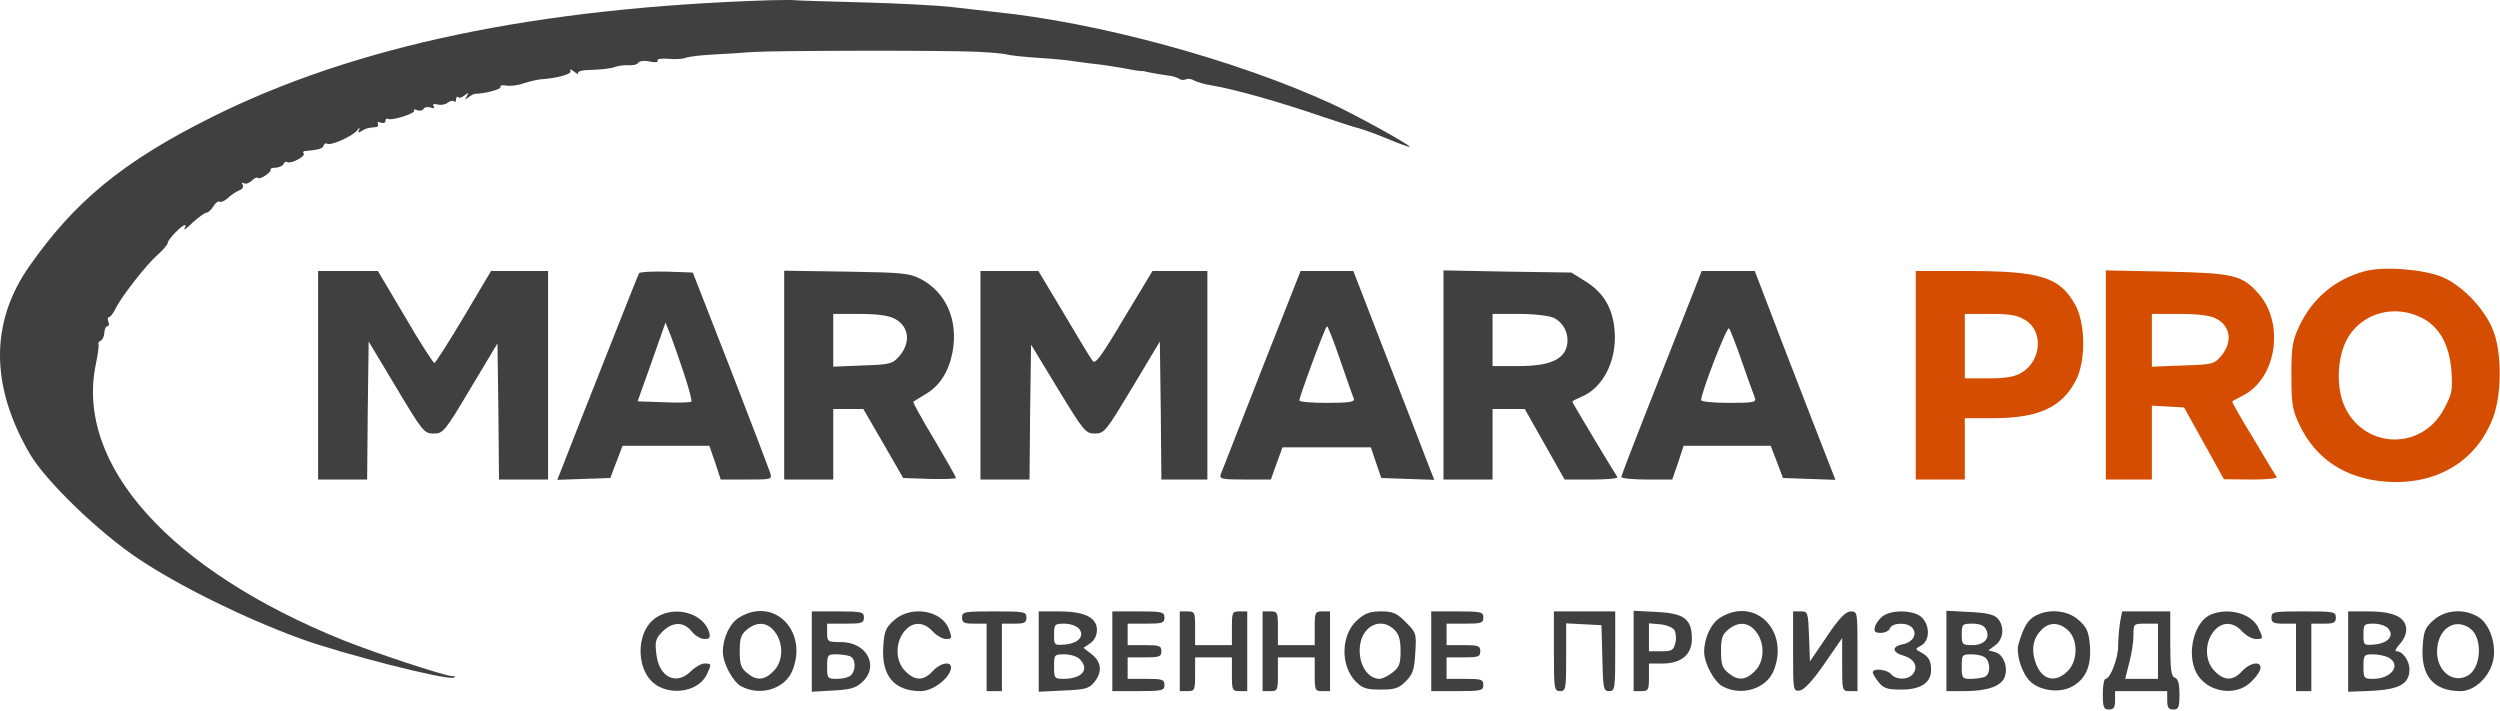 <?xml version="1.0" encoding="UTF-8"?> <svg xmlns="http://www.w3.org/2000/svg" width="1087" height="309" viewBox="0 0 1087 309" fill="none"><path d="M334.967 0.1C233.234 3.3 153.901 19.967 91.634 51.167C53.501 70.233 32.434 87.567 12.701 115.833C-4.366 140.233 -4.233 167.967 13.101 197.567C20.167 209.433 43.234 231.7 60.301 243.033C77.901 254.767 105.634 268.5 130.301 277.567C148.034 284.1 194.301 295.967 197.367 294.633C198.301 294.367 197.901 293.967 196.567 293.967C193.101 293.833 162.834 283.833 149.234 278.367C73.901 247.967 32.701 202.1 41.634 158.5C42.567 154.1 43.101 150.1 42.834 149.567C42.567 149.167 42.967 148.5 43.634 148.233C44.434 147.967 45.234 146.5 45.367 144.767C45.367 143.167 46.034 141.833 46.701 141.833C47.367 141.833 47.634 140.9 47.101 139.833C46.701 138.767 46.834 137.833 47.501 137.833C48.034 137.833 49.234 136.233 50.167 134.367C52.434 129.433 63.501 115.167 68.701 110.633C70.967 108.633 72.967 106.233 72.967 105.567C72.967 104.1 79.101 97.833 80.434 97.833C80.834 97.833 80.701 98.633 80.167 99.433C79.634 100.367 81.367 99.167 83.767 96.767C86.301 94.5 88.967 92.5 89.767 92.5C90.434 92.5 91.767 91.3 92.701 89.833C93.634 88.233 94.834 87.3 95.501 87.7C96.034 88.1 97.767 87.3 99.101 86.1C100.434 84.767 102.701 83.3 104.034 82.767C105.501 82.233 106.034 81.167 105.501 80.367C104.967 79.433 105.101 79.167 106.034 79.7C106.834 80.1 108.301 79.7 109.367 78.633C110.434 77.567 111.634 76.9 112.034 77.3C112.434 77.833 114.034 77.3 115.501 76.233C117.101 75.167 118.034 73.967 117.634 73.7C117.367 73.3 118.434 72.9 120.034 72.9C121.634 72.767 123.101 71.967 123.367 71.167C123.634 70.5 124.301 70.1 124.967 70.5C126.434 71.433 133.101 67.833 132.034 66.767C131.634 66.233 131.767 65.833 132.434 65.7C138.567 65.167 140.301 64.633 140.701 63.3C140.967 62.5 141.634 62.1 142.301 62.5C143.767 63.433 153.234 59.3 155.367 56.633C156.301 55.433 156.701 55.3 156.167 56.367C155.501 57.7 155.767 57.967 157.101 57.033C159.101 55.833 159.767 55.567 163.101 55.3C164.167 55.3 164.701 54.633 164.301 53.833C163.901 53.033 164.434 52.9 165.501 53.3C166.701 53.7 167.634 53.433 167.634 52.5C167.634 51.7 168.167 51.3 168.701 51.7C170.301 52.633 181.234 49.167 180.034 47.967C179.501 47.433 180.034 47.433 181.234 47.833C182.434 48.367 183.767 48.1 184.167 47.3C184.701 46.5 186.034 46.367 187.234 46.767C188.567 47.3 189.101 47.033 188.567 46.233C187.901 45.3 188.567 45.033 190.301 45.433C191.767 45.833 193.767 45.433 194.701 44.633C195.767 43.833 196.967 43.567 197.367 44.1C197.901 44.5 198.301 44.1 198.301 43.167C198.301 42.233 198.701 41.833 199.234 42.233C199.634 42.767 200.967 42.367 202.034 41.433C203.767 40.1 203.901 40.233 202.967 41.833C202.034 43.433 202.167 43.567 203.767 42.233C204.834 41.433 206.034 40.767 206.701 40.767C210.701 40.767 218.167 38.767 217.634 37.833C217.234 37.167 218.301 36.9 219.901 37.167C221.634 37.567 225.101 37.167 227.634 36.233C230.167 35.433 233.501 34.633 234.967 34.5C242.834 33.967 248.967 32.1 248.034 30.767C247.501 29.833 248.301 30.1 249.634 31.167C250.967 32.233 251.767 32.5 251.367 31.833C250.834 31.033 253.367 30.367 257.767 30.367C261.634 30.233 265.901 29.7 267.234 29.167C268.567 28.633 271.234 28.233 273.234 28.367C275.101 28.5 277.101 28.1 277.501 27.3C278.034 26.5 280.167 26.233 282.567 26.767C284.967 27.3 286.434 27.033 285.901 26.367C285.501 25.7 287.367 25.3 290.434 25.567C293.234 25.833 296.701 25.7 298.034 25.167C299.234 24.633 304.834 23.967 310.301 23.7C315.767 23.433 323.367 22.9 326.967 22.633C335.501 21.967 410.301 21.833 424.567 22.5C430.567 22.767 436.567 23.3 437.901 23.7C439.234 24.1 445.367 24.767 451.634 25.167C457.901 25.567 464.834 26.233 466.967 26.633C469.234 26.9 473.367 27.567 476.301 27.833C479.234 28.1 484.834 29.033 488.834 29.7C492.701 30.5 496.301 31.033 496.834 30.9C497.234 30.9 497.901 31.033 498.301 31.167C499.101 31.433 504.301 32.367 508.301 32.9C509.767 33.033 511.767 33.7 512.701 34.233C513.501 34.9 514.834 34.9 515.634 34.5C516.301 34.1 518.034 34.233 519.234 35.033C520.567 35.7 523.767 36.633 526.301 37.033C536.167 38.633 556.167 44.233 574.301 50.5C582.034 53.033 589.501 55.567 591.101 55.833C592.567 56.233 598.167 58.233 603.367 60.367C608.701 62.633 612.967 64.1 612.967 63.833C612.967 62.9 589.234 49.833 578.834 45.033C537.101 25.967 477.367 9.7 432.301 5.167C427.901 4.633 419.501 3.7 413.634 3.033C407.767 2.367 390.434 1.433 374.967 1.033C359.634 0.633 346.434 0.233 345.634 0.1C344.967 -0.033 340.167 -0.033 334.967 0.1Z" fill="#404040"></path><path d="M1028.57 117.833C1015.63 121.167 1005.5 129.567 999.767 141.7C996.701 148.233 996.301 150.9 996.301 163.167C996.301 175.567 996.701 178.1 999.767 184.633C1006.83 199.567 1019.77 208.1 1037.37 209.433C1059.23 211.033 1076.57 200.767 1083.9 181.833C1087.63 172.1 1087.9 154.767 1084.43 144.767C1081.23 135.3 1071.1 124.367 1062.03 120.5C1054.17 117.167 1036.97 115.7 1028.57 117.833ZM1052.57 137.967C1060.57 141.833 1065.1 149.833 1065.9 161.567C1066.43 169.433 1066.17 171.3 1062.7 177.7C1053.23 195.833 1028.43 195.433 1019.63 177.167C1015.37 168.233 1016.17 153.967 1021.37 145.967C1028.03 135.833 1041.23 132.5 1052.57 137.967Z" fill="#D54D00"></path><path d="M138.301 163.167V208.5H148.967H159.634L159.901 178.5L160.301 148.5L172.301 168.5C183.767 187.7 184.434 188.5 188.567 188.5C192.701 188.5 193.367 187.7 204.567 168.9L216.301 149.3L216.701 178.9L216.967 208.5H227.634H238.301V163.167V117.833H225.901H213.501L201.634 137.833C195.101 148.767 189.367 157.833 188.834 157.833C188.434 157.833 182.567 148.9 176.167 137.833L164.301 117.833H151.367H138.301V163.167Z" fill="#404040"></path><path d="M277.901 118.767C277.501 119.3 270.701 136.633 262.567 157.167C254.434 177.7 246.567 197.7 245.101 201.567L242.301 208.633L253.767 208.233L265.367 207.833L268.034 200.767L270.701 193.833H289.501H308.434L310.967 201.167L313.367 208.5H324.567C335.634 208.5 335.767 208.5 334.834 205.433C334.301 203.833 326.567 183.567 317.634 160.5L301.234 118.5L289.901 118.1C283.634 117.967 278.167 118.233 277.901 118.767ZM297.767 163.567C299.634 169.3 300.967 174.233 300.567 174.633C300.301 175.033 294.834 175.167 288.567 174.9L277.234 174.5L283.367 157.3L289.367 140.233L291.901 146.633C293.234 150.233 295.901 157.833 297.767 163.567Z" fill="#404040"></path><path d="M340.967 163.033V208.5H351.634H362.301V193.167V177.833H368.834H375.367L384.034 192.767L392.701 207.833L404.167 208.233C410.434 208.367 415.634 208.233 415.634 207.833C415.634 207.3 411.367 199.833 406.167 191.033C400.834 182.233 396.834 174.9 397.101 174.633C397.367 174.5 399.901 172.9 402.567 171.3C408.701 167.7 412.567 161.433 414.167 153.033C416.701 139.433 411.501 127.3 400.567 121.433C395.367 118.767 392.967 118.5 368.034 118.1L340.967 117.7V163.033ZM388.834 138.5C395.234 141.7 396.167 148.767 391.101 154.767C388.034 158.233 387.234 158.5 375.101 158.9L362.301 159.433V147.967V136.5H373.634C381.101 136.5 386.434 137.167 388.834 138.5Z" fill="#404040"></path><path d="M426.301 163.167V208.5H436.967H447.634L447.901 179.167L448.301 149.833L460.034 169.167C471.234 187.567 472.034 188.5 476.034 188.5C480.167 188.5 480.834 187.567 492.301 168.5L504.301 148.5L504.701 178.5L504.967 208.5H514.967H524.967V163.167V117.833H513.101H501.101L488.701 138.367C478.301 155.833 476.167 158.633 474.967 156.767C474.034 155.567 468.434 146.233 462.434 136.1L451.501 117.833H438.834H426.301V163.167Z" fill="#404040"></path><path d="M548.568 160.767C539.234 184.5 531.368 204.9 530.834 206.1C530.034 208.233 531.101 208.5 541.368 208.5H552.568L555.101 201.433L557.634 194.5H576.834H596.034L598.301 201.167L600.568 207.833L612.034 208.233L623.634 208.633L621.101 202.233C619.768 198.767 611.901 178.233 603.501 156.767L588.434 117.833H576.968H565.501L548.568 160.767ZM582.834 156.9C585.634 165.033 588.301 172.633 588.701 173.433C589.101 174.767 586.301 175.167 577.101 175.167C570.434 175.167 564.968 174.767 564.968 174.1C564.968 172.367 576.301 141.833 576.968 141.833C577.368 141.833 580.034 148.633 582.834 156.9Z" fill="#404040"></path><path d="M627.634 163.033V208.5H638.301H648.968V193.167V177.833H656.034H662.968L671.634 193.167L680.301 208.5H692.034C698.568 208.5 703.501 208.1 703.234 207.433C702.834 206.9 698.301 199.433 693.101 190.767C687.901 182.1 683.634 174.9 683.634 174.633C683.634 174.367 685.501 173.433 687.634 172.5C697.101 168.633 703.101 156.633 702.034 143.7C701.234 133.967 697.234 127.3 689.634 122.5L683.234 118.5L655.368 118.1L627.634 117.567V163.033ZM675.634 138.233C680.168 140.5 682.434 145.7 681.234 150.633C679.634 156.633 673.234 159.167 660.034 159.167H648.968V147.833V136.5H660.701C667.368 136.5 673.768 137.3 675.634 138.233Z" fill="#404040"></path><path d="M734.301 132.1C731.101 140.1 723.367 159.967 716.834 176.367C710.301 192.9 704.967 206.767 704.967 207.433C704.967 207.967 709.901 208.5 716.034 208.5H727.101L729.634 201.167L732.034 193.833H750.967H769.901L772.567 200.767L775.234 207.833L786.701 208.233L798.034 208.633L787.501 181.567C781.767 166.633 773.767 146.233 770.034 136.233L762.967 117.833H751.367H739.901L734.301 132.1ZM757.367 157.167C759.901 164.5 762.434 171.567 762.967 172.767C763.767 174.9 762.834 175.167 751.767 175.167C745.101 175.167 739.634 174.633 739.634 173.967C739.634 170.767 750.834 141.833 751.767 142.767C752.301 143.3 754.834 149.833 757.367 157.167Z" fill="#404040"></path><path d="M832.967 163.167V208.5H843.634H854.301V195.167V181.833H867.367C886.434 181.7 896.567 177.033 902.567 165.433C906.967 157.033 906.834 140.767 902.301 132.5C895.501 120.367 887.234 117.833 854.967 117.833H832.967V163.167ZM880.567 139.167C888.567 143.967 887.634 156.767 879.101 161.967C876.034 163.833 872.434 164.5 864.701 164.5H854.301V150.5V136.5H865.367C873.901 136.5 877.234 137.033 880.567 139.167Z" fill="#D54D00"></path><path d="M915.634 163.033V208.5H925.634H935.634V192.367V176.367L942.701 176.767L949.634 177.167L958.301 192.767L966.968 208.367L978.701 208.5C985.234 208.5 990.168 208.1 989.901 207.433C989.501 206.9 984.968 199.433 979.768 190.633C974.434 181.967 970.301 174.633 970.568 174.5C970.834 174.367 972.834 173.167 975.234 171.967C989.768 164.633 993.501 140.767 982.034 127.7C974.834 119.567 971.368 118.767 942.034 118.1L915.634 117.567V163.033ZM963.501 138.5C969.901 141.7 970.834 148.767 965.768 154.767C962.701 158.367 961.901 158.5 949.101 158.9L935.634 159.433V147.967V136.5H947.634C955.634 136.5 961.101 137.167 963.501 138.5Z" fill="#D54D00"></path><path d="M285.501 268.367C275.767 274.5 276.301 293.3 286.434 298.5C294.034 302.5 304.301 299.833 307.367 293.167C309.501 288.633 309.367 288.5 306.301 288.5C304.967 288.5 302.301 289.967 300.434 291.833C294.034 298.233 286.434 294.5 285.367 284.233C284.701 278.9 285.101 277.567 288.034 274.633C292.434 270.233 297.367 270.233 300.701 274.5C302.167 276.367 304.701 277.833 306.301 277.833C308.567 277.833 308.967 277.3 308.301 274.767C305.767 266.633 293.634 263.167 285.501 268.367Z" fill="#404040"></path><path d="M321.367 268.5C317.367 270.9 314.301 277.3 314.301 283.433C314.301 288.367 318.701 296.633 322.434 298.5C330.567 302.767 341.101 299.567 344.434 291.833C351.634 274.5 336.567 259.167 321.367 268.5ZM336.834 274.633C340.834 279.7 340.567 287.7 336.301 291.833C332.434 295.833 328.967 296.1 324.834 292.633C322.167 290.5 321.634 288.767 321.634 283.167C321.634 277.567 322.167 275.833 324.834 273.7C329.234 270.1 333.634 270.5 336.834 274.633Z" fill="#404040"></path><path d="M352.967 283.3V300.767L362.301 300.233C369.767 299.833 372.167 299.167 374.967 296.5C382.434 289.567 376.834 279.167 365.634 279.167C359.901 279.167 359.634 279.033 359.634 275.167V271.167H367.634C374.701 271.167 375.634 270.9 375.634 268.5C375.634 266.1 374.701 265.833 364.301 265.833H352.967V283.3ZM369.501 285.3C372.034 286.233 372.301 291.3 370.034 293.567C369.101 294.5 366.434 295.167 364.034 295.167C359.767 295.167 359.634 295.033 359.634 289.833C359.634 284.767 359.901 284.5 363.501 284.5C365.634 284.5 368.301 284.9 369.501 285.3Z" fill="#404040"></path><path d="M388.701 269.7C385.101 272.9 384.434 274.5 384.034 281.3C383.234 293.833 388.834 300.5 400.301 300.5C405.234 300.5 412.167 295.567 413.367 291.167C414.434 287.3 409.367 287.7 405.501 291.833C401.634 296.1 397.767 296.1 393.634 291.833C389.367 287.7 389.101 279.7 393.101 274.633C396.567 270.233 401.501 270.1 405.501 274.5C407.234 276.367 409.901 277.833 411.367 277.833C413.901 277.833 414.034 277.433 412.701 273.833C409.767 265.3 396.167 263.033 388.701 269.7Z" fill="#404040"></path><path d="M418.301 268.5C418.301 270.767 419.234 271.167 423.634 271.167H428.967V285.833V300.5H432.301H435.634V285.833V271.167H440.967C445.367 271.167 446.301 270.767 446.301 268.5C446.301 265.967 445.367 265.833 432.301 265.833C419.234 265.833 418.301 265.967 418.301 268.5Z" fill="#404040"></path><path d="M451.634 283.3V300.767L462.434 300.233C471.768 299.833 473.501 299.433 475.768 296.633C479.368 292.233 478.968 287.833 474.701 284.5L471.101 281.7L474.034 279.7C476.968 277.7 477.901 273.167 475.901 270.367C473.901 267.3 468.834 265.833 460.434 265.833H451.634V283.3ZM469.101 273.3C471.768 276.5 468.968 279.7 463.101 280.233C458.434 280.633 458.301 280.5 458.301 275.967C458.301 271.433 458.568 271.167 462.834 271.167C465.234 271.167 468.034 272.1 469.101 273.3ZM469.501 286.633C473.901 291.033 470.434 295.167 462.434 295.167C458.568 295.167 458.301 294.9 458.301 289.833C458.301 284.633 458.434 284.5 462.834 284.5C465.368 284.5 468.434 285.433 469.501 286.633Z" fill="#404040"></path><path d="M483.634 283.167V300.5H494.968C505.368 300.5 506.301 300.233 506.301 297.833C506.301 295.433 505.368 295.167 498.301 295.167H490.301V290.5V285.833H497.634C504.034 285.833 504.968 285.567 504.968 283.167C504.968 280.767 504.034 280.5 497.634 280.5H490.301V275.833V271.167H498.301C505.368 271.167 506.301 270.9 506.301 268.5C506.301 266.1 505.368 265.833 494.968 265.833H483.634V283.167Z" fill="#404040"></path><path d="M512.967 283.167V300.5H516.301C519.501 300.5 519.634 300.1 519.634 293.167V285.833H527.634H535.634V293.167C535.634 300.1 535.767 300.5 538.967 300.5H542.301V283.167V265.833H538.967C535.767 265.833 535.634 266.233 535.634 273.167V280.5H527.634H519.634V273.167C519.634 266.233 519.501 265.833 516.301 265.833H512.967V283.167Z" fill="#404040"></path><path d="M548.967 283.167V300.5H552.301C555.501 300.5 555.634 300.1 555.634 293.167V285.833H563.634H571.634V293.167C571.634 300.1 571.767 300.5 574.967 300.5H578.301V283.167V265.833H574.967C571.767 265.833 571.634 266.233 571.634 273.167V280.5H563.634H555.634V273.167C555.634 266.233 555.501 265.833 552.301 265.833H548.967V283.167Z" fill="#404040"></path><path d="M590.167 269.567C582.967 275.967 582.701 289.433 589.501 296.367C592.434 299.3 594.167 299.833 600.301 299.833C606.434 299.833 608.167 299.3 611.234 296.233C614.301 293.167 614.967 291.167 615.367 283.833C615.901 275.433 615.767 275.033 611.234 270.5C607.234 266.5 605.634 265.833 600.434 265.833C595.634 265.833 593.501 266.633 590.167 269.567ZM606.301 273.833C608.301 275.833 608.967 278.233 608.967 283.033C608.967 288.633 608.434 290.1 605.501 292.367C603.501 293.967 600.967 295.167 599.767 295.167C593.634 295.033 589.634 286.5 591.767 278.5C593.901 271.167 601.234 268.767 606.301 273.833Z" fill="#404040"></path><path d="M622.301 283.167V300.5H633.634C644.034 300.5 644.967 300.233 644.967 297.833C644.967 295.433 644.034 295.167 636.967 295.167H628.967V290.5V285.833H636.301C642.701 285.833 643.634 285.567 643.634 283.167C643.634 280.767 642.701 280.5 636.301 280.5H628.967V275.833V271.167H636.967C644.034 271.167 644.967 270.9 644.967 268.5C644.967 266.1 644.034 265.833 633.634 265.833H622.301V283.167Z" fill="#404040"></path><path d="M675.634 283.167C675.634 299.567 675.768 300.5 678.301 300.5C680.834 300.5 680.968 299.567 680.968 285.833V271.033L688.701 271.433L696.301 271.833L696.701 286.1C696.968 299.433 697.234 300.5 699.634 300.5C702.168 300.5 702.301 299.567 702.301 283.167V265.833H688.968H675.634V283.167Z" fill="#404040"></path><path d="M710.301 283.033V300.5H713.634C716.701 300.5 716.967 299.967 716.967 294.5V288.5H722.834C730.967 288.5 735.634 284.633 735.634 277.833C735.634 269.167 732.301 266.633 720.434 266.1L710.301 265.567V283.033ZM728.034 273.967C728.701 275.167 728.967 277.7 728.434 279.567C727.634 282.767 726.967 283.167 722.301 283.167H716.967V277.033V271.033L721.767 271.433C724.567 271.7 727.234 272.767 728.034 273.967Z" fill="#404040"></path><path d="M748.034 268.5C744.034 270.9 740.967 277.3 740.967 283.433C740.967 288.367 745.367 296.633 749.101 298.5C757.234 302.767 767.767 299.567 771.101 291.833C778.301 274.5 763.234 259.167 748.034 268.5ZM763.501 274.633C767.501 279.7 767.234 287.7 762.967 291.833C759.101 295.833 755.634 296.1 751.501 292.633C748.834 290.5 748.301 288.767 748.301 283.167C748.301 277.567 748.834 275.833 751.501 273.7C755.901 270.1 760.301 270.5 763.501 274.633Z" fill="#404040"></path><path d="M779.634 283.3C779.634 300.367 779.634 300.633 782.568 300.233C784.434 299.967 788.168 295.967 793.234 288.633L800.968 277.433V288.9C800.968 300.367 800.968 300.5 804.301 300.5H807.634V283.167C807.634 266.1 807.634 265.833 804.701 265.833C802.434 265.967 799.768 268.633 794.301 276.767L786.968 287.567L786.568 276.633C786.168 266.1 786.034 265.833 782.968 265.833H779.634V283.3Z" fill="#404040"></path><path d="M818.701 267.833C817.234 268.9 815.634 271.033 815.234 272.5C814.701 274.633 815.234 275.167 817.767 275.167C819.634 275.167 821.367 274.233 821.767 273.167C822.834 270.633 829.501 270.5 831.501 273.033C833.767 275.7 831.767 279.167 827.501 280.1C822.301 281.033 822.567 283.7 827.901 285.167C832.567 286.633 834.167 290.1 831.634 293.167C829.501 295.7 824.434 295.7 822.301 293.167C820.567 291.033 814.301 290.367 814.301 292.367C814.301 293.033 815.501 294.9 816.834 296.633C818.967 299.3 820.701 299.833 826.701 299.833C835.101 299.833 839.634 296.9 839.634 291.3C839.634 287.167 838.567 285.433 835.101 283.567C832.567 282.233 832.701 282.1 835.367 280.633C839.101 278.633 839.234 272.1 835.634 268.5C832.434 265.3 822.967 264.9 818.701 267.833Z" fill="#404040"></path><path d="M846.301 283.033V300.5H854.167C864.034 300.5 870.167 298.367 871.634 294.367C873.234 290.1 871.101 284.5 867.501 283.567L864.567 282.767L867.634 280.5C871.234 277.833 871.634 271.967 868.434 268.767C866.967 267.167 863.234 266.367 856.301 266.1L846.301 265.567V283.033ZM863.501 273.567C865.501 277.3 862.834 280.5 857.634 280.5C853.234 280.5 852.967 280.233 852.967 275.833C852.967 271.433 853.234 271.167 857.634 271.167C860.701 271.167 862.701 271.967 863.501 273.567ZM863.367 286.1C865.634 288.367 865.367 293.433 862.834 294.367C861.634 294.767 858.967 295.167 856.834 295.167C853.234 295.167 852.967 294.9 852.967 289.833C852.967 284.633 853.101 284.5 857.367 284.5C859.767 284.5 862.434 285.167 863.367 286.1Z" fill="#404040"></path><path d="M884.834 267.833C881.634 269.567 879.767 272.767 877.634 280.1C876.434 284.367 879.101 292.9 882.834 296.367C887.101 300.367 895.367 301.433 900.701 298.633C906.834 295.433 909.367 289.7 908.701 280.767C908.167 274.5 907.367 272.767 903.767 269.567C898.967 265.3 890.834 264.5 884.834 267.833ZM899.234 274.1C903.634 278.233 903.501 287.433 898.967 291.833C893.501 297.3 887.501 295.567 884.967 287.833C883.101 282.233 884.034 277.433 887.634 273.833C891.101 270.367 895.367 270.5 899.234 274.1Z" fill="#404040"></path><path d="M921.767 270.767C921.367 273.567 920.967 278.1 920.967 280.9C920.967 286.367 917.501 295.167 915.501 295.167C914.834 295.167 914.301 298.1 914.301 301.833C914.301 307.567 914.701 308.5 916.967 308.5C919.101 308.5 919.634 307.567 919.634 304.5V300.5H930.967H942.301V304.5C942.301 307.567 942.834 308.5 944.967 308.5C947.234 308.5 947.634 307.567 947.634 301.967C947.634 297.433 947.101 295.167 945.634 294.633C944.034 294.1 943.634 291.167 943.634 279.833V265.833H933.101H922.701L921.767 270.767ZM938.301 283.167V295.167H931.101H924.034L925.767 288.233C926.834 284.367 927.634 279.033 927.634 276.233C927.634 271.167 927.634 271.167 932.967 271.167H938.301V283.167Z" fill="#404040"></path><path d="M961.368 267.167C954.034 270.1 950.568 284.1 954.968 292.5C959.234 300.633 971.101 303.033 978.034 297.167C980.168 295.3 982.301 292.633 982.701 291.167C983.768 287.3 978.701 287.7 974.834 291.833C970.968 296.1 967.101 296.1 962.968 291.833C958.701 287.7 958.434 279.7 962.434 274.633C965.901 270.233 970.834 270.1 974.834 274.5C976.568 276.367 979.234 277.833 980.834 277.833C984.168 277.833 984.168 277.7 982.034 273.167C979.234 266.9 969.234 263.967 961.368 267.167Z" fill="#404040"></path><path d="M987.634 268.5C987.634 270.767 988.568 271.167 992.968 271.167H998.301V285.833V300.5H1001.63H1004.97V285.833V271.167H1010.3C1014.7 271.167 1015.63 270.767 1015.63 268.5C1015.63 265.967 1014.7 265.833 1001.63 265.833C988.568 265.833 987.634 265.967 987.634 268.5Z" fill="#404040"></path><path d="M1020.97 283.3V300.767L1031.5 300.367C1043.37 299.7 1047.63 297.3 1047.63 291.033C1047.63 287.3 1044.7 283.167 1042.03 283.167C1041.1 283.167 1041.77 281.833 1043.37 280.1C1046.3 276.9 1047.1 273.033 1045.23 270.367C1043.23 267.3 1038.17 265.833 1029.77 265.833H1020.97V283.3ZM1038.43 273.3C1041.1 276.5 1038.3 279.7 1032.43 280.233C1027.77 280.633 1027.63 280.5 1027.63 275.967C1027.63 271.433 1027.9 271.167 1032.17 271.167C1034.57 271.167 1037.37 272.1 1038.43 273.3ZM1038.43 285.833C1044.3 289.033 1039.9 295.167 1031.77 295.167C1027.9 295.167 1027.63 294.9 1027.63 289.833C1027.63 284.767 1027.9 284.5 1031.77 284.5C1034.03 284.5 1036.97 285.167 1038.43 285.833Z" fill="#404040"></path><path d="M1058.03 269.7C1054.43 272.9 1053.77 274.5 1053.37 281.3C1052.57 293.967 1058.17 300.5 1069.9 300.5C1076.17 300.5 1082.97 293.833 1084.17 286.367C1085.37 279.167 1082.03 270.367 1076.83 267.833C1070.57 264.5 1062.97 265.3 1058.03 269.7ZM1073.9 273.167C1079.63 277.167 1078.97 290.633 1072.83 293.833C1066.57 297.3 1059.63 291.833 1059.63 283.433C1059.63 273.7 1067.1 268.367 1073.9 273.167Z" fill="#404040"></path></svg> 